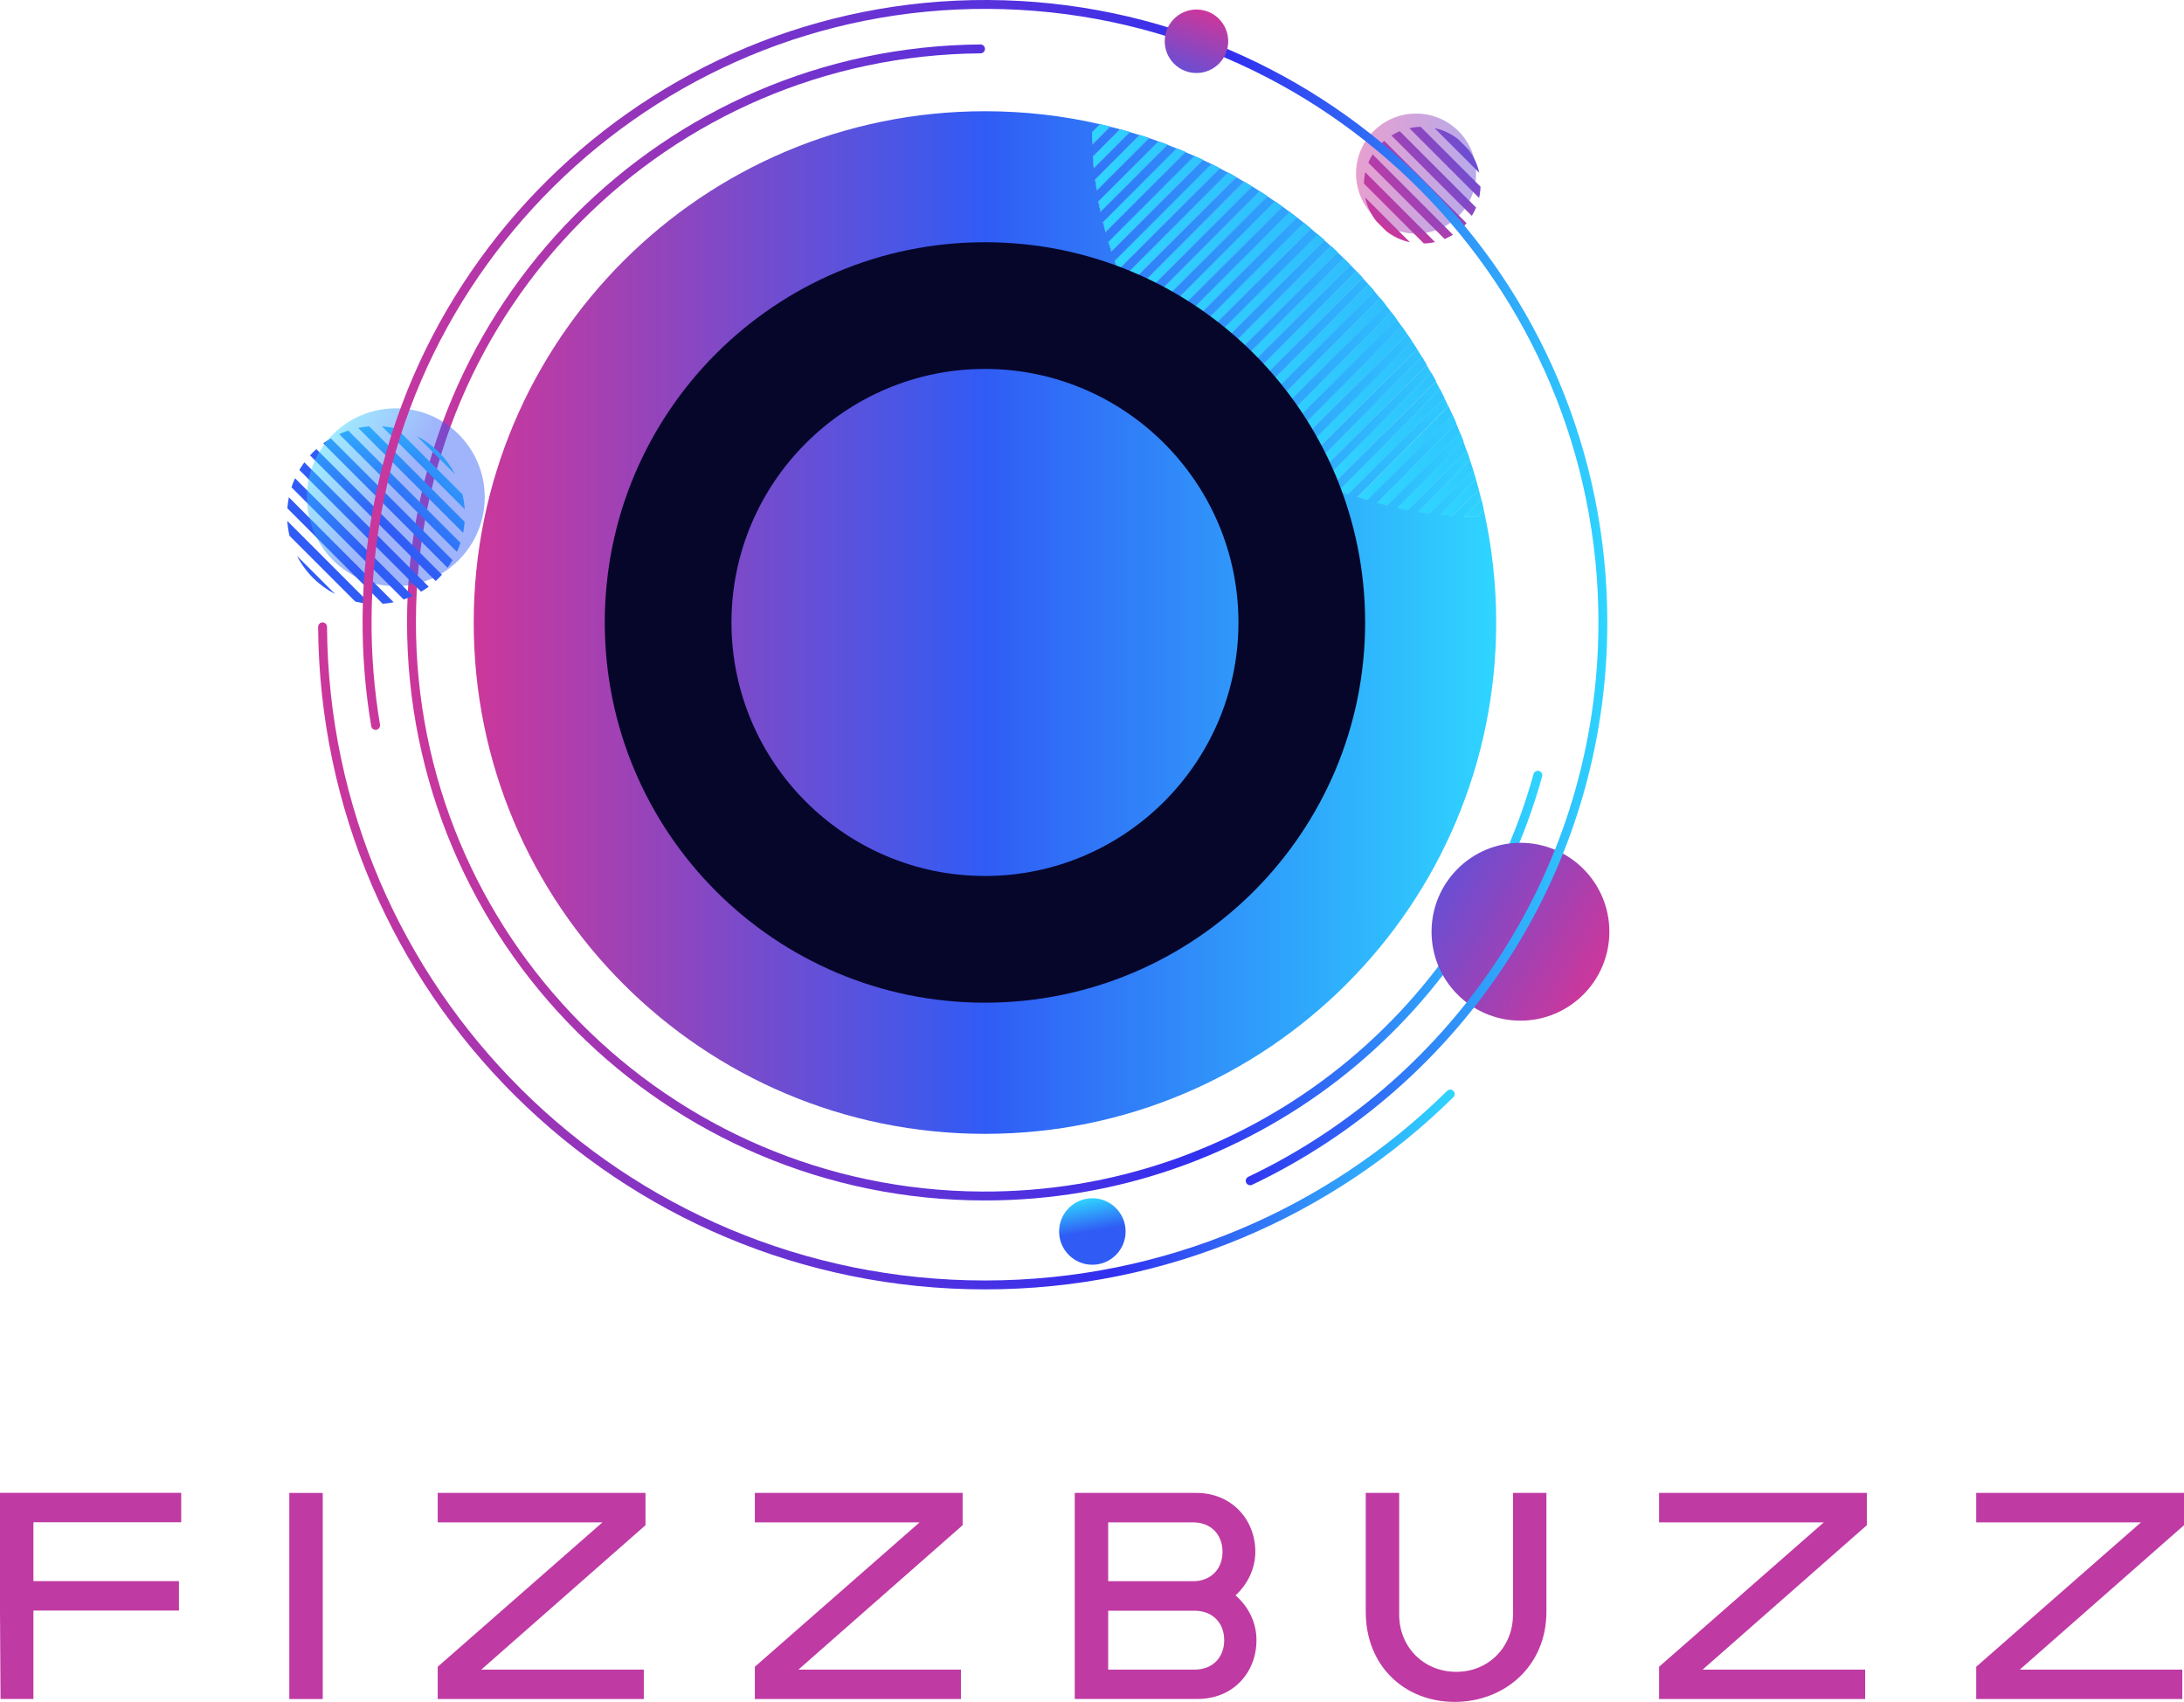 <?xml version="1.0" encoding="utf-8"?>
<!-- Generator: Adobe Illustrator 25.4.1, SVG Export Plug-In . SVG Version: 6.00 Build 0)  -->
<svg version="1.1" xmlns="http://www.w3.org/2000/svg" xmlns:xlink="http://www.w3.org/1999/xlink" x="0px" y="0px"
	 viewBox="0 0 2456.4 1913.9" style="enable-background:new 0 0 2456.4 1913.9;" xml:space="preserve">
<style type="text/css">
	.st0{display:none;}
	.st1{display:inline;fill:#06062B;}
	.st2{fill:url(#SVGID_1_);}
	.st3{fill:url(#SVGID_00000057143172324997367120000015832587353287086010_);}
	.st4{fill:#BF3AA3;}
	.st5{fill:url(#SVGID_00000119091882243432935390000014598100684414233999_);}
	.st6{fill:url(#SVGID_00000012456200397306021250000002481286698480618126_);}
	.st7{fill:url(#SVGID_00000159439880460200485440000016453580181536347324_);}
	.st8{fill:url(#SVGID_00000149361846428434457550000000083786527673535619_);}
	.st9{fill:url(#SVGID_00000181054946628450432380000005694820406367257526_);}
	.st10{fill:url(#SVGID_00000170252178464059577960000007695501115046214842_);}
	.st11{fill:url(#SVGID_00000132794391773026853870000005118432509086056382_);}
	.st12{fill:url(#SVGID_00000159431671871701218720000003609208608305734335_);}
	.st13{fill:url(#SVGID_00000101797915890306079530000008908140820645251735_);}
	.st14{fill:url(#SVGID_00000075122187130656559450000008394522523958014387_);}
	.st15{fill:url(#SVGID_00000000926163979457228830000003227590912006410430_);}
	.st16{fill:url(#SVGID_00000147935555174336612020000008980475479830922161_);}
	.st17{fill:url(#SVGID_00000086693013783985508570000017239020246644028300_);}
	.st18{fill:url(#SVGID_00000125564151975328861860000014333620945553986985_);}
	.st19{fill:url(#SVGID_00000141421354754962799970000009308874482804085676_);}
	.st20{fill:url(#SVGID_00000003806659635796760470000016207783115911743670_);}
	.st21{fill:url(#SVGID_00000016047324381433034060000001312595120138695339_);}
	.st22{fill:url(#SVGID_00000168074391190296685810000015100521375986583688_);}
	.st23{fill:url(#SVGID_00000091732020959942166890000006170321176139968675_);}
	.st24{fill:url(#SVGID_00000103223790390328153290000005581381295336301973_);}
	.st25{fill:url(#SVGID_00000008144086077146534030000018326792316107422636_);}
	.st26{fill:url(#SVGID_00000149364250243750182990000007498812211504651406_);}
	.st27{fill:url(#SVGID_00000129897226522642179310000010814752271996058557_);}
	.st28{fill:url(#SVGID_00000021093954822516330610000010371552559347888540_);}
	.st29{fill:url(#SVGID_00000056401460629420202170000018384217889836006553_);}
	.st30{fill:url(#SVGID_00000165919747714359928260000002117378337544214691_);}
	.st31{fill:url(#SVGID_00000067201755240760491500000012730155532157095568_);}
	.st32{fill:url(#SVGID_00000178193652587546500810000009178036351063660461_);}
	.st33{fill:url(#SVGID_00000140700792005806907640000004955127249039089792_);}
	.st34{fill:url(#SVGID_00000018219196461797304980000010075552470004782252_);}
	.st35{fill:url(#SVGID_00000088820097843202772700000012947567856396119225_);}
	.st36{fill:url(#SVGID_00000092433737411145972430000003669944247960097212_);}
	.st37{fill:url(#SVGID_00000105395094530021303630000008623841150476135097_);}
	.st38{fill:url(#SVGID_00000170252972250641088530000001237548424363686553_);}
	.st39{fill:url(#SVGID_00000027576251633949328830000007890556967363303566_);}
	.st40{fill:url(#SVGID_00000060745155919521041710000017559993153696878217_);}
	.st41{fill:url(#SVGID_00000098197754568143409370000000073503893602859966_);}
	.st42{fill:url(#SVGID_00000046322192083141321360000004725146231031913644_);}
	.st43{fill:url(#SVGID_00000086692152169899237240000004718926358638661031_);}
	.st44{fill:url(#SVGID_00000024700152533794189460000014118135346773390005_);}
	.st45{fill:url(#SVGID_00000156549756673923352930000016962787728990136496_);}
	.st46{fill:url(#SVGID_00000088811115062012353520000018353700715298046872_);}
	.st47{fill:url(#SVGID_00000143578928642302493970000006170120123185078703_);}
	.st48{fill:url(#SVGID_00000028288582331677155060000011824071775593581706_);}
	.st49{fill:url(#SVGID_00000098212664741526676780000017456691769053202623_);}
	.st50{fill:url(#SVGID_00000087372083524699278480000001884928877211303342_);}
	.st51{fill:url(#SVGID_00000036234918838387034880000013356539573128061871_);}
	.st52{fill:url(#SVGID_00000089575363424408718660000012765867373372844192_);}
	.st53{fill:url(#SVGID_00000153681328640465442580000000212480525311625399_);}
	.st54{fill:url(#SVGID_00000048491167369655547720000015695955813879886527_);}
	.st55{fill:url(#SVGID_00000149372599454268235860000000019642605284988846_);}
	.st56{fill:url(#SVGID_00000039122521432375804310000014249753019984722618_);}
	.st57{fill:url(#SVGID_00000052076058483396267670000012790000016262844330_);}
	.st58{fill:url(#SVGID_00000097493041006368764480000005914433629586707386_);}
	.st59{fill:url(#SVGID_00000122722015624779579410000005981017740603571856_);}
	.st60{fill:url(#SVGID_00000031912518748245434710000007431361639450173631_);}
	.st61{fill:url(#SVGID_00000040567921974718104740000006209015729266924425_);}
	.st62{fill:url(#SVGID_00000056386332547912673950000014789861794457068186_);}
	.st63{fill:url(#SVGID_00000094601751512701726760000007664217274180653186_);}
	.st64{fill:url(#SVGID_00000137814264322595745560000007504717685476667815_);}
	.st65{fill:url(#SVGID_00000093881375840040800210000010970703290176689284_);}
	.st66{fill:url(#SVGID_00000029766169061094931410000012545072254159496105_);}
	.st67{fill:url(#SVGID_00000018930333827476345610000008577132093652027281_);}
	.st68{fill:url(#SVGID_00000156578697029435561460000001985785846247204535_);}
	.st69{fill:url(#SVGID_00000176009491105586750290000013150284633930074528_);}
	.st70{fill:url(#SVGID_00000170999379733449921560000008565347364592648594_);}
	.st71{fill:url(#SVGID_00000145028471809288632300000001138824980905746866_);}
	.st72{fill:url(#SVGID_00000049920516241868652770000007864687049996911259_);}
	.st73{fill:url(#SVGID_00000183960864254648395720000007604656263859452033_);}
	.st74{fill:url(#SVGID_00000183223846525095714890000015870961722082453688_);}
	.st75{fill:url(#SVGID_00000085969005578410338430000017135999476183735190_);}
	.st76{fill:url(#SVGID_00000091698996288022308300000006705393622574901912_);}
	.st77{fill:url(#SVGID_00000119102987730545321510000010542839755786649009_);}
	.st78{fill:url(#SVGID_00000103259746089539183180000005098649004394725311_);}
	.st79{opacity:0.46;fill:url(#SVGID_00000052078509712212842650000005644792376279713189_);}
	.st80{fill:url(#SVGID_00000075140380459068922780000000958673835211519147_);}
	.st81{fill:url(#SVGID_00000139987445135858980540000017851755042255509170_);}
	.st82{fill:url(#SVGID_00000042000614755469417200000005871665140053431439_);}
	.st83{fill:url(#SVGID_00000151510985995823902450000015874227857264268187_);}
	.st84{fill:url(#SVGID_00000140010507037878980980000005896519140674279595_);}
	.st85{fill:url(#SVGID_00000062902018416636784980000017685662283331385745_);}
	.st86{fill:url(#SVGID_00000128470788189342299180000000301082367615981495_);}
	.st87{fill:url(#SVGID_00000044163113940359430700000014165228165729415084_);}
	.st88{fill:url(#SVGID_00000158027268939370922220000001526978126030432438_);}
	.st89{opacity:0.48;fill:url(#SVGID_00000125604091668040041130000017030183099834303422_);}
	.st90{fill:#06062B;}
	.st91{fill:url(#SVGID_00000061443287688440892210000003597592876042138541_);}
	.st92{fill:url(#SVGID_00000132086912067724904530000005371578962311502978_);}
</style>
<g id="back" class="st0">
	<rect x="-1417.2" y="-529.1" class="st1" width="5000" height="3000"/>
</g>
<g id="_x31_2">
	<linearGradient id="SVGID_1_" gradientUnits="userSpaceOnUse" x1="457.8" y1="700.009" x2="1734.662" y2="700.009">
		<stop  offset="0" style="stop-color:#CC379B"/>
		<stop  offset="0.35" style="stop-color:#7433CD"/>
		<stop  offset="0.7" style="stop-color:#3130F0"/>
		<stop  offset="1" style="stop-color:#2FD5FF"/>
	</linearGradient>
	<path class="st2" d="M1724.8,870.5c-74.9,271.7-324.4,471-620.3,469.5c-353.2-1.8-637.9-288.9-636.7-642.1
		C468.9,347,752.4,62.7,1102.8,60c2.8,0,5-2.2,5-5l0,0c0-2.8-2.3-5-5-5c-356.7,2.7-645,292.7-645,650c0,359,291,650,650,650
		c299,0,550.9-201.9,626.7-476.9c0.7-2.7-0.9-5.4-3.5-6.1l0,0C1728.3,866.3,1725.6,867.8,1724.8,870.5z"/>
</g>
<g id="_x31_1">
	
		<linearGradient id="SVGID_00000089542535115066407030000017203745406492422574_" gradientUnits="userSpaceOnUse" x1="617.502" y1="988.358" x2="692.405" y2="988.358" gradientTransform="matrix(-0.174 -0.985 0.985 -0.174 368.937 2201.511)">
		<stop  offset="0.5" style="stop-color:#305CF5"/>
		<stop  offset="1" style="stop-color:#2FD5FF"/>
	</linearGradient>
	<circle style="fill:url(#SVGID_00000089542535115066407030000017203745406492422574_);" cx="1228.6" cy="1384.9" r="37.4"/>
</g>
<g id="_x31_0">
	<g>
		<path class="st4" d="M0,1811.3v-132.5h203.8v33.1H37.6v66.2h163.7v33.1H37.6v99.4H0.6L0,1811.3z"/>
		<path class="st4" d="M325.4,1678.9H363v231.8h-37.6V1678.9z"/>
		<path class="st4" d="M492.3,1874.4L677.6,1712H492.3v-33.1H726v36.3l-184.7,162.4h182.8v33.1H492.3V1874.4z"/>
		<path class="st4" d="M849,1874.4l185.3-162.4H849v-33.1h233.7v36.3L898,1877.6h182.8v33.1H849V1874.4z"/>
		<path class="st4" d="M1208.8,1678.9h136.9c39.5,0,66.2,29.9,66.2,66.2c0,19.1-8.9,36.9-22.3,49c14,12.1,23.6,29.9,23.6,50.3
			c0,36.3-26.1,66.2-66.2,66.2h-138.2V1678.9z M1341.9,1778.2c19.7,0,33.1-13.4,33.1-33.1c0-19.7-13.4-33.1-33.1-33.1h-95.5v66.2
			H1341.9z M1343.8,1877.6c19.7,0,33.1-13.4,33.1-33.1s-13.4-33.1-33.1-33.1h-97.4v66.2H1343.8z"/>
		<path class="st4" d="M1536.1,1812.6v-133.7h37.6v136.9c0,36.3,27.4,64.3,64.3,64.3c36.3,0,63.7-28,63.7-64.3v-136.9h37.6v133.7
			c0,61.1-47.1,101.3-103.2,101.3S1536.1,1873.8,1536.1,1812.6z"/>
		<path class="st4" d="M1866,1874.4l185.3-162.4H1866v-33.1h233.7v36.3l-184.7,162.4h182.8v33.1H1866V1874.4z"/>
		<path class="st4" d="M2222.7,1874.4L2408,1712h-185.3v-33.1h233.7v36.3l-184.7,162.4h182.8v33.1h-231.8V1874.4z"/>
	</g>
</g>
<g id="_x39_">
	
		<linearGradient id="SVGID_00000158004590546669585420000008675899658918561205_" gradientUnits="userSpaceOnUse" x1="532.8" y1="559.789" x2="1682.803" y2="559.789">
		<stop  offset="0" style="stop-color:#CC379B"/>
		<stop  offset="0.5" style="stop-color:#305CF5"/>
		<stop  offset="1" style="stop-color:#2FD5FF"/>
	</linearGradient>
	<path style="fill:url(#SVGID_00000158004590546669585420000008675899658918561205_);" d="M1633.4,580.2l29.7-29.7
		c-1-3.7-2-7.4-3.1-11.1l-39.8,39.8C1624.7,579.6,1629,579.9,1633.4,580.2z"/>
	
		<linearGradient id="SVGID_00000181058307427027600480000013214719802786447274_" gradientUnits="userSpaceOnUse" x1="1620.302" y1="559.789" x2="2096.453" y2="559.789">
		<stop  offset="0" style="stop-color:#2FD5FF"/>
		<stop  offset="1" style="stop-color:#307EF8"/>
	</linearGradient>
	<path style="fill:url(#SVGID_00000181058307427027600480000013214719802786447274_);" d="M1633.4,580.2l29.7-29.7
		c-1-3.7-2-7.4-3.1-11.1l-39.8,39.8C1624.7,579.6,1629,579.9,1633.4,580.2z"/>
	
		<linearGradient id="SVGID_00000003103130516070075770000006850161511285324200_" gradientUnits="userSpaceOnUse" x1="532.798" y1="535.338" x2="1682.798" y2="535.338">
		<stop  offset="0" style="stop-color:#CC379B"/>
		<stop  offset="0.5" style="stop-color:#305CF5"/>
		<stop  offset="1" style="stop-color:#2FD5FF"/>
	</linearGradient>
	<path style="fill:url(#SVGID_00000003103130516070075770000006850161511285324200_);" d="M1583,573.8l66.6-66.6
		c-1.2-3.5-2.5-6.9-3.8-10.4l-74.7,74.7C1575.1,572.3,1579.1,573.1,1583,573.8z"/>
	
		<linearGradient id="SVGID_00000118396450767814998940000017144107168165159815_" gradientUnits="userSpaceOnUse" x1="1571.213" y1="535.338" x2="2090.095" y2="535.338">
		<stop  offset="0" style="stop-color:#2FD5FF"/>
		<stop  offset="1" style="stop-color:#307EF8"/>
	</linearGradient>
	<path style="fill:url(#SVGID_00000118396450767814998940000017144107168165159815_);" d="M1583,573.8l66.6-66.6
		c-1.2-3.5-2.5-6.9-3.8-10.4l-74.7,74.7C1575.1,572.3,1579.1,573.1,1583,573.8z"/>
	
		<linearGradient id="SVGID_00000028293709610647723600000016661527763572452008_" gradientUnits="userSpaceOnUse" x1="532.797" y1="547.72" x2="1682.795" y2="547.72">
		<stop  offset="0" style="stop-color:#CC379B"/>
		<stop  offset="0.5" style="stop-color:#305CF5"/>
		<stop  offset="1" style="stop-color:#2FD5FF"/>
	</linearGradient>
	<path style="fill:url(#SVGID_00000028293709610647723600000016661527763572452008_);" d="M1607.6,577.7l49.2-49.2
		c-1.1-3.6-2.3-7.2-3.5-10.7l-58.2,58.2C1599.3,576.6,1603.4,577.2,1607.6,577.7z"/>
	
		<linearGradient id="SVGID_00000007417296210828535100000015948074855993045124_" gradientUnits="userSpaceOnUse" x1="1595.133" y1="547.72" x2="2093.935" y2="547.72">
		<stop  offset="0" style="stop-color:#2FD5FF"/>
		<stop  offset="1" style="stop-color:#307EF8"/>
	</linearGradient>
	<path style="fill:url(#SVGID_00000007417296210828535100000015948074855993045124_);" d="M1607.6,577.7l49.2-49.2
		c-1.1-3.6-2.3-7.2-3.5-10.7l-58.2,58.2C1599.3,576.6,1603.4,577.2,1607.6,577.7z"/>
	
		<linearGradient id="SVGID_00000011732439283340309400000005749031990953964726_" gradientUnits="userSpaceOnUse" x1="532.803" y1="522.703" x2="1682.802" y2="522.703">
		<stop  offset="0" style="stop-color:#CC379B"/>
		<stop  offset="0.5" style="stop-color:#305CF5"/>
		<stop  offset="1" style="stop-color:#2FD5FF"/>
	</linearGradient>
	<path style="fill:url(#SVGID_00000011732439283340309400000005749031990953964726_);" d="M1559.7,568.8l82.2-82.2
		c-1.3-3.4-2.7-6.7-4.1-10.1l-89.4,89.4C1552.1,567,1555.9,567.9,1559.7,568.8z"/>
	
		<linearGradient id="SVGID_00000055669480508144162090000009953994278820873400_" gradientUnits="userSpaceOnUse" x1="1548.392" y1="522.703" x2="2085.093" y2="522.703">
		<stop  offset="0" style="stop-color:#2FD5FF"/>
		<stop  offset="1" style="stop-color:#307EF8"/>
	</linearGradient>
	<path style="fill:url(#SVGID_00000055669480508144162090000009953994278820873400_);" d="M1559.7,568.8l82.2-82.2
		c-1.3-3.4-2.7-6.7-4.1-10.1l-89.4,89.4C1552.1,567,1555.9,567.9,1559.7,568.8z"/>
	
		<linearGradient id="SVGID_00000147177887849022749540000010849600050898399367_" gradientUnits="userSpaceOnUse" x1="532.799" y1="429.624" x2="1682.8" y2="429.624">
		<stop  offset="0" style="stop-color:#CC379B"/>
		<stop  offset="0.5" style="stop-color:#305CF5"/>
		<stop  offset="1" style="stop-color:#2FD5FF"/>
	</linearGradient>
	<path style="fill:url(#SVGID_00000147177887849022749540000010849600050898399367_);" d="M1421.7,508.3l149.2-149.2
		c-2-2.7-4-5.4-6.1-8.1l-151.5,151.5C1416.1,504.5,1418.9,506.4,1421.7,508.3z"/>
	
		<linearGradient id="SVGID_00000054238689364541971520000004459845306648401280_" gradientUnits="userSpaceOnUse" x1="1413.277" y1="429.624" x2="2024.513" y2="429.624">
		<stop  offset="0" style="stop-color:#2FD5FF"/>
		<stop  offset="1" style="stop-color:#307EF8"/>
	</linearGradient>
	<path style="fill:url(#SVGID_00000054238689364541971520000004459845306648401280_);" d="M1421.7,508.3l149.2-149.2
		c-2-2.7-4-5.4-6.1-8.1l-151.5,151.5C1416.1,504.5,1418.9,506.4,1421.7,508.3z"/>
	
		<linearGradient id="SVGID_00000000945266255935068430000005519466399476668336_" gradientUnits="userSpaceOnUse" x1="532.8" y1="415.862" x2="1682.799" y2="415.862">
		<stop  offset="0" style="stop-color:#CC379B"/>
		<stop  offset="0.5" style="stop-color:#305CF5"/>
		<stop  offset="1" style="stop-color:#2FD5FF"/>
	</linearGradient>
	<path style="fill:url(#SVGID_00000000945266255935068430000005519466399476668336_);" d="M1405,496.6L1558.6,343
		c-2.1-2.6-4.2-5.3-6.3-7.9L1397,490.5C1399.6,492.5,1402.3,494.6,1405,496.6z"/>
	
		<linearGradient id="SVGID_00000098196521596274203370000000389353689228131234_" gradientUnits="userSpaceOnUse" x1="1396.956" y1="415.862" x2="2012.807" y2="415.862">
		<stop  offset="0" style="stop-color:#2FD5FF"/>
		<stop  offset="1" style="stop-color:#307EF8"/>
	</linearGradient>
	<path style="fill:url(#SVGID_00000098196521596274203370000000389353689228131234_);" d="M1405,496.6L1558.6,343
		c-2.1-2.6-4.2-5.3-6.3-7.9L1397,490.5C1399.6,492.5,1402.3,494.6,1405,496.6z"/>
	
		<linearGradient id="SVGID_00000021112463917890333780000016991657755458135710_" gradientUnits="userSpaceOnUse" x1="532.799" y1="443.291" x2="1682.799" y2="443.291">
		<stop  offset="0" style="stop-color:#CC379B"/>
		<stop  offset="0.5" style="stop-color:#305CF5"/>
		<stop  offset="1" style="stop-color:#2FD5FF"/>
	</linearGradient>
	<path style="fill:url(#SVGID_00000021112463917890333780000016991657755458135710_);" d="M1439,519.3l143.6-143.6
		c-1.9-2.8-3.9-5.6-5.8-8.4l-146.6,146.6C1433.2,515.7,1436.1,517.5,1439,519.3z"/>
	
		<linearGradient id="SVGID_00000134249870099838531970000009790099466211327637_" gradientUnits="userSpaceOnUse" x1="1430.282" y1="443.291" x2="2035.523" y2="443.291">
		<stop  offset="0" style="stop-color:#2FD5FF"/>
		<stop  offset="1" style="stop-color:#307EF8"/>
	</linearGradient>
	<path style="fill:url(#SVGID_00000134249870099838531970000009790099466211327637_);" d="M1439,519.3l143.6-143.6
		c-1.9-2.8-3.9-5.6-5.8-8.4l-146.6,146.6C1433.2,515.7,1436.1,517.5,1439,519.3z"/>
	
		<linearGradient id="SVGID_00000028327133369266251510000017345685353339375263_" gradientUnits="userSpaceOnUse" x1="532.8" y1="402.01" x2="1682.8" y2="402.01">
		<stop  offset="0" style="stop-color:#CC379B"/>
		<stop  offset="0.5" style="stop-color:#305CF5"/>
		<stop  offset="1" style="stop-color:#2FD5FF"/>
	</linearGradient>
	<path style="fill:url(#SVGID_00000028327133369266251510000017345685353339375263_);" d="M1389.1,484.2l156.7-156.7
		c-2.2-2.6-4.4-5.1-6.6-7.6l-157.9,157.9C1383.9,479.9,1386.5,482.1,1389.1,484.2z"/>
	
		<linearGradient id="SVGID_00000088112500911354360530000010487230509983413166_" gradientUnits="userSpaceOnUse" x1="1381.314" y1="402.01" x2="2000.424" y2="402.01">
		<stop  offset="0" style="stop-color:#2FD5FF"/>
		<stop  offset="1" style="stop-color:#307EF8"/>
	</linearGradient>
	<path style="fill:url(#SVGID_00000088112500911354360530000010487230509983413166_);" d="M1389.1,484.2l156.7-156.7
		c-2.2-2.6-4.4-5.1-6.6-7.6l-157.9,157.9C1383.9,479.9,1386.5,482.1,1389.1,484.2z"/>
	
		<linearGradient id="SVGID_00000080905240823943716660000018204235431222936472_" gradientUnits="userSpaceOnUse" x1="532.799" y1="388.071" x2="1682.8" y2="388.071">
		<stop  offset="0" style="stop-color:#CC379B"/>
		<stop  offset="0.5" style="stop-color:#305CF5"/>
		<stop  offset="1" style="stop-color:#2FD5FF"/>
	</linearGradient>
	<path style="fill:url(#SVGID_00000080905240823943716660000018204235431222936472_);" d="M1373.7,471.1l158.8-158.8
		c-2.3-2.5-4.5-4.9-6.8-7.3l-159.3,159.3C1368.8,466.6,1371.2,468.9,1373.7,471.1z"/>
	
		<linearGradient id="SVGID_00000012441584649882665420000007722443620678315933_" gradientUnits="userSpaceOnUse" x1="1366.325" y1="388.071" x2="1987.371" y2="388.071">
		<stop  offset="0" style="stop-color:#2FD5FF"/>
		<stop  offset="1" style="stop-color:#307EF8"/>
	</linearGradient>
	<path style="fill:url(#SVGID_00000012441584649882665420000007722443620678315933_);" d="M1373.7,471.1l158.8-158.8
		c-2.3-2.5-4.5-4.9-6.8-7.3l-159.3,159.3C1368.8,466.6,1371.2,468.9,1373.7,471.1z"/>
	
		<linearGradient id="SVGID_00000133512477541782731000000000066957274875497393_" gradientUnits="userSpaceOnUse" x1="532.799" y1="483.635" x2="1682.8" y2="483.635">
		<stop  offset="0" style="stop-color:#CC379B"/>
		<stop  offset="0.5" style="stop-color:#305CF5"/>
		<stop  offset="1" style="stop-color:#2FD5FF"/>
	</linearGradient>
	<path style="fill:url(#SVGID_00000133512477541782731000000000066957274875497393_);" d="M1495.6,547.8l119.3-119.3
		c-1.6-3.1-3.3-6.1-5-9.2l-124.2,124.2C1488.9,545,1492.3,546.5,1495.6,547.8z"/>
	
		<linearGradient id="SVGID_00000053539921145113682440000015185833610546017968_" gradientUnits="userSpaceOnUse" x1="1485.66" y1="483.635" x2="2064.095" y2="483.635">
		<stop  offset="0" style="stop-color:#2FD5FF"/>
		<stop  offset="1" style="stop-color:#307EF8"/>
	</linearGradient>
	<path style="fill:url(#SVGID_00000053539921145113682440000015185833610546017968_);" d="M1495.6,547.8l119.3-119.3
		c-1.6-3.1-3.3-6.1-5-9.2l-124.2,124.2C1488.9,545,1492.3,546.5,1495.6,547.8z"/>
	
		<linearGradient id="SVGID_00000163049329333174511960000001189650740783918753_" gradientUnits="userSpaceOnUse" x1="532.8" y1="509.851" x2="1682.795" y2="509.851">
		<stop  offset="0" style="stop-color:#CC379B"/>
		<stop  offset="0.5" style="stop-color:#305CF5"/>
		<stop  offset="1" style="stop-color:#2FD5FF"/>
	</linearGradient>
	<path style="fill:url(#SVGID_00000163049329333174511960000001189650740783918753_);" d="M1537.4,562.8l96.1-96.1
		c-1.5-3.3-2.9-6.5-4.4-9.7l-102.5,102.5C1530.2,560.6,1533.8,561.7,1537.4,562.8z"/>
	
		<linearGradient id="SVGID_00000010312820233982441760000009896404511912988858_" gradientUnits="userSpaceOnUse" x1="1526.581" y1="509.851" x2="2079.028" y2="509.851">
		<stop  offset="0" style="stop-color:#2FD5FF"/>
		<stop  offset="1" style="stop-color:#307EF8"/>
	</linearGradient>
	<path style="fill:url(#SVGID_00000010312820233982441760000009896404511912988858_);" d="M1537.4,562.8l96.1-96.1
		c-1.5-3.3-2.9-6.5-4.4-9.7l-102.5,102.5C1530.2,560.6,1533.8,561.7,1537.4,562.8z"/>
	
		<linearGradient id="SVGID_00000090261829197900626580000001159278529266402438_" gradientUnits="userSpaceOnUse" x1="532.799" y1="456.856" x2="1682.799" y2="456.856">
		<stop  offset="0" style="stop-color:#CC379B"/>
		<stop  offset="0.5" style="stop-color:#305CF5"/>
		<stop  offset="1" style="stop-color:#2FD5FF"/>
	</linearGradient>
	<path style="fill:url(#SVGID_00000090261829197900626580000001159278529266402438_);" d="M1457.1,529.6l136.8-136.8
		c-1.8-2.9-3.7-5.8-5.6-8.6L1448,524.5C1451,526.2,1454.1,527.9,1457.1,529.6z"/>
	
		<linearGradient id="SVGID_00000095310930101690960970000009862256330930787515_" gradientUnits="userSpaceOnUse" x1="1447.994" y1="456.856" x2="2045.811" y2="456.856">
		<stop  offset="0" style="stop-color:#2FD5FF"/>
		<stop  offset="1" style="stop-color:#307EF8"/>
	</linearGradient>
	<path style="fill:url(#SVGID_00000095310930101690960970000009862256330930787515_);" d="M1457.1,529.6l136.8-136.8
		c-1.8-2.9-3.7-5.8-5.6-8.6L1448,524.5C1451,526.2,1454.1,527.9,1457.1,529.6z"/>
	
		<linearGradient id="SVGID_00000177465872260944112060000008917401856202388136_" gradientUnits="userSpaceOnUse" x1="532.8" y1="496.822" x2="1682.799" y2="496.822">
		<stop  offset="0" style="stop-color:#CC379B"/>
		<stop  offset="0.5" style="stop-color:#305CF5"/>
		<stop  offset="1" style="stop-color:#2FD5FF"/>
	</linearGradient>
	<path style="fill:url(#SVGID_00000177465872260944112060000008917401856202388136_);" d="M1516,555.8l108.4-108.4
		c-1.6-3.2-3.1-6.3-4.7-9.5l-114,114C1509.1,553.2,1512.6,554.5,1516,555.8z"/>
	
		<linearGradient id="SVGID_00000047770122649659617600000006409376178759536523_" gradientUnits="userSpaceOnUse" x1="1505.69" y1="496.822" x2="2072.006" y2="496.822">
		<stop  offset="0" style="stop-color:#2FD5FF"/>
		<stop  offset="1" style="stop-color:#307EF8"/>
	</linearGradient>
	<path style="fill:url(#SVGID_00000047770122649659617600000006409376178759536523_);" d="M1516,555.8l108.4-108.4
		c-1.6-3.2-3.1-6.3-4.7-9.5l-114,114C1509.1,553.2,1512.6,554.5,1516,555.8z"/>
	
		<linearGradient id="SVGID_00000046337262339121219290000013091331431254294403_" gradientUnits="userSpaceOnUse" x1="532.799" y1="470.308" x2="1682.799" y2="470.308">
		<stop  offset="0" style="stop-color:#CC379B"/>
		<stop  offset="0.5" style="stop-color:#305CF5"/>
		<stop  offset="1" style="stop-color:#2FD5FF"/>
	</linearGradient>
	<path style="fill:url(#SVGID_00000046337262339121219290000013091331431254294403_);" d="M1476,539.1l128.7-128.7
		c-1.7-3-3.5-5.9-5.3-8.9l-132.9,132.9C1469.6,536,1472.8,537.6,1476,539.1z"/>
	
		<linearGradient id="SVGID_00000157299979555671685030000014459011607662903992_" gradientUnits="userSpaceOnUse" x1="1466.441" y1="470.308" x2="2055.348" y2="470.308">
		<stop  offset="0" style="stop-color:#2FD5FF"/>
		<stop  offset="1" style="stop-color:#307EF8"/>
	</linearGradient>
	<path style="fill:url(#SVGID_00000157299979555671685030000014459011607662903992_);" d="M1476,539.1l128.7-128.7
		c-1.7-3-3.5-5.9-5.3-8.9l-132.9,132.9C1469.6,536,1472.8,537.6,1476,539.1z"/>
	
		<linearGradient id="SVGID_00000123403329452248711210000004613180078808351363_" gradientUnits="userSpaceOnUse" x1="532.8" y1="571.461" x2="1682.801" y2="571.461">
		<stop  offset="0" style="stop-color:#CC379B"/>
		<stop  offset="0.5" style="stop-color:#305CF5"/>
		<stop  offset="1" style="stop-color:#2FD5FF"/>
	</linearGradient>
	<path style="fill:url(#SVGID_00000123403329452248711210000004613180078808351363_);" d="M1660.8,581.2l8-8
		c-0.9-3.8-1.8-7.7-2.7-11.5l-19.2,19.2C1651.5,581.1,1656.1,581.2,1660.8,581.2z"/>
	
		<linearGradient id="SVGID_00000078765969782977422570000002446768301493411258_" gradientUnits="userSpaceOnUse" x1="1646.882" y1="571.461" x2="2097.437" y2="571.461">
		<stop  offset="0" style="stop-color:#2FD5FF"/>
		<stop  offset="1" style="stop-color:#307EF8"/>
	</linearGradient>
	<path style="fill:url(#SVGID_00000078765969782977422570000002446768301493411258_);" d="M1660.8,581.2l8-8
		c-0.9-3.8-1.8-7.7-2.7-11.5l-19.2,19.2C1651.5,581.1,1656.1,581.2,1660.8,581.2z"/>
	
		<linearGradient id="SVGID_00000108269874107721564790000004489198053300290210_" gradientUnits="userSpaceOnUse" x1="532.8" y1="302.788" x2="1682.799" y2="302.788">
		<stop  offset="0" style="stop-color:#CC379B"/>
		<stop  offset="0.5" style="stop-color:#305CF5"/>
		<stop  offset="1" style="stop-color:#2FD5FF"/>
	</linearGradient>
	<path style="fill:url(#SVGID_00000108269874107721564790000004489198053300290210_);" d="M1295.5,379.1l146.8-146.8
		c-2.8-2-5.5-3.9-8.3-5.9l-143.9,143.9C1291.9,373.3,1293.7,376.2,1295.5,379.1z"/>
	
		<linearGradient id="SVGID_00000157996661202726381270000005649120860426152084_" gradientUnits="userSpaceOnUse" x1="1290.131" y1="302.788" x2="1895.371" y2="302.788">
		<stop  offset="0" style="stop-color:#2FD5FF"/>
		<stop  offset="1" style="stop-color:#307EF8"/>
	</linearGradient>
	<path style="fill:url(#SVGID_00000157996661202726381270000005649120860426152084_);" d="M1295.5,379.1l146.8-146.8
		c-2.8-2-5.5-3.9-8.3-5.9l-143.9,143.9C1291.9,373.3,1293.7,376.2,1295.5,379.1z"/>
	
		<linearGradient id="SVGID_00000000917902613601248800000012631660773077275046_" gradientUnits="userSpaceOnUse" x1="532.799" y1="317.211" x2="1682.799" y2="317.211">
		<stop  offset="0" style="stop-color:#CC379B"/>
		<stop  offset="0.5" style="stop-color:#305CF5"/>
		<stop  offset="1" style="stop-color:#2FD5FF"/>
	</linearGradient>
	<path style="fill:url(#SVGID_00000000917902613601248800000012631660773077275046_);" d="M1306.9,396.1l151.7-151.7
		c-2.7-2.1-5.4-4.1-8.1-6.1l-149.4,149.4C1303,390.5,1304.9,393.3,1306.9,396.1z"/>
	
		<linearGradient id="SVGID_00000008861785203119696270000012349648613513833147_" gradientUnits="userSpaceOnUse" x1="1301.141" y1="317.211" x2="1912.376" y2="317.211">
		<stop  offset="0" style="stop-color:#2FD5FF"/>
		<stop  offset="1" style="stop-color:#307EF8"/>
	</linearGradient>
	<path style="fill:url(#SVGID_00000008861785203119696270000012349648613513833147_);" d="M1306.9,396.1l151.7-151.7
		c-2.7-2.1-5.4-4.1-8.1-6.1l-149.4,149.4C1303,390.5,1304.9,393.3,1306.9,396.1z"/>
	
		<linearGradient id="SVGID_00000035510570537183135850000012042554636643305896_" gradientUnits="userSpaceOnUse" x1="532.8" y1="288.27" x2="1682.801" y2="288.27">
		<stop  offset="0" style="stop-color:#CC379B"/>
		<stop  offset="0.5" style="stop-color:#305CF5"/>
		<stop  offset="1" style="stop-color:#2FD5FF"/>
	</linearGradient>
	<path style="fill:url(#SVGID_00000035510570537183135850000012042554636643305896_);" d="M1284.9,361.4l140.7-140.7
		c-2.8-1.9-5.7-3.8-8.6-5.6l-137.2,137.2C1281.5,355.3,1283.2,358.4,1284.9,361.4z"/>
	
		<linearGradient id="SVGID_00000181070855629736262230000000083689716443528598_" gradientUnits="userSpaceOnUse" x1="1279.841" y1="288.27" x2="1877.66" y2="288.27">
		<stop  offset="0" style="stop-color:#2FD5FF"/>
		<stop  offset="1" style="stop-color:#307EF8"/>
	</linearGradient>
	<path style="fill:url(#SVGID_00000181070855629736262230000000083689716443528598_);" d="M1284.9,361.4l140.7-140.7
		c-2.8-1.9-5.7-3.8-8.6-5.6l-137.2,137.2C1281.5,355.3,1283.2,358.4,1284.9,361.4z"/>
	
		<linearGradient id="SVGID_00000039835063248654860480000004921159250176921997_" gradientUnits="userSpaceOnUse" x1="532.8" y1="244.062" x2="1682.8" y2="244.062">
		<stop  offset="0" style="stop-color:#CC379B"/>
		<stop  offset="0.5" style="stop-color:#305CF5"/>
		<stop  offset="1" style="stop-color:#2FD5FF"/>
	</linearGradient>
	<path style="fill:url(#SVGID_00000039835063248654860480000004921159250176921997_);" d="M1257.5,303.7L1372,189.2
		c-3.1-1.6-6.3-3.2-9.4-4.8l-109,109C1254.9,296.8,1256.2,300.3,1257.5,303.7z"/>
	
		<linearGradient id="SVGID_00000049902666297535413580000010477347551940547768_" gradientUnits="userSpaceOnUse" x1="1253.647" y1="244.062" x2="1819.963" y2="244.062">
		<stop  offset="0" style="stop-color:#2FD5FF"/>
		<stop  offset="1" style="stop-color:#307EF8"/>
	</linearGradient>
	<path style="fill:url(#SVGID_00000049902666297535413580000010477347551940547768_);" d="M1257.5,303.7L1372,189.2
		c-3.1-1.6-6.3-3.2-9.4-4.8l-109,109C1254.9,296.8,1256.2,300.3,1257.5,303.7z"/>
	
		<linearGradient id="SVGID_00000161611158582784797200000010472276425665362063_" gradientUnits="userSpaceOnUse" x1="532.8" y1="258.918" x2="1682.799" y2="258.918">
		<stop  offset="0" style="stop-color:#CC379B"/>
		<stop  offset="0.5" style="stop-color:#305CF5"/>
		<stop  offset="1" style="stop-color:#2FD5FF"/>
	</linearGradient>
	<path style="fill:url(#SVGID_00000161611158582784797200000010472276425665362063_);" d="M1265.8,323.7l124.6-124.6
		c-3-1.7-6.1-3.4-9.1-5.1l-119.7,119.7C1262.9,317.2,1264.4,320.5,1265.8,323.7z"/>
	
		<linearGradient id="SVGID_00000055699005600237732710000015148502464280274069_" gradientUnits="userSpaceOnUse" x1="1261.558" y1="258.918" x2="1839.993" y2="258.918">
		<stop  offset="0" style="stop-color:#2FD5FF"/>
		<stop  offset="1" style="stop-color:#307EF8"/>
	</linearGradient>
	<path style="fill:url(#SVGID_00000055699005600237732710000015148502464280274069_);" d="M1265.8,323.7l124.6-124.6
		c-3-1.7-6.1-3.4-9.1-5.1l-119.7,119.7C1262.9,317.2,1264.4,320.5,1265.8,323.7z"/>
	
		<linearGradient id="SVGID_00000056402949845822930660000016562248118375411861_" gradientUnits="userSpaceOnUse" x1="532.801" y1="273.65" x2="1682.8" y2="273.65">
		<stop  offset="0" style="stop-color:#CC379B"/>
		<stop  offset="0.5" style="stop-color:#305CF5"/>
		<stop  offset="1" style="stop-color:#2FD5FF"/>
	</linearGradient>
	<path style="fill:url(#SVGID_00000056402949845822930660000016562248118375411861_);" d="M1275,343l133.3-133.3
		c-2.9-1.8-5.9-3.6-8.8-5.3l-129.1,129.1C1271.8,336.6,1273.4,339.8,1275,343z"/>
	
		<linearGradient id="SVGID_00000043458994448782151480000009143331571097290151_" gradientUnits="userSpaceOnUse" x1="1270.305" y1="273.65" x2="1859.211" y2="273.65">
		<stop  offset="0" style="stop-color:#2FD5FF"/>
		<stop  offset="1" style="stop-color:#307EF8"/>
	</linearGradient>
	<path style="fill:url(#SVGID_00000043458994448782151480000009143331571097290151_);" d="M1275,343l133.3-133.3
		c-2.9-1.8-5.9-3.6-8.8-5.3l-129.1,129.1C1271.8,336.6,1273.4,339.8,1275,343z"/>
	
		<linearGradient id="SVGID_00000080893085155290995030000018160812591540847551_" gradientUnits="userSpaceOnUse" x1="532.799" y1="331.547" x2="1682.8" y2="331.547">
		<stop  offset="0" style="stop-color:#CC379B"/>
		<stop  offset="0.5" style="stop-color:#305CF5"/>
		<stop  offset="1" style="stop-color:#2FD5FF"/>
	</linearGradient>
	<path style="fill:url(#SVGID_00000080893085155290995030000018160812591540847551_);" d="M1319,412.4L1474.4,257
		c-2.6-2.1-5.2-4.3-7.8-6.4l-153.7,153.7C1314.8,407.1,1316.9,409.8,1319,412.4z"/>
	
		<linearGradient id="SVGID_00000167381690986699831890000007832641938758168214_" gradientUnits="userSpaceOnUse" x1="1312.846" y1="331.547" x2="1928.696" y2="331.547">
		<stop  offset="0" style="stop-color:#2FD5FF"/>
		<stop  offset="1" style="stop-color:#307EF8"/>
	</linearGradient>
	<path style="fill:url(#SVGID_00000167381690986699831890000007832641938758168214_);" d="M1319,412.4L1474.4,257
		c-2.6-2.1-5.2-4.3-7.8-6.4l-153.7,153.7C1314.8,407.1,1316.9,409.8,1319,412.4z"/>
	
		<linearGradient id="SVGID_00000148627955598448978190000017972122005437656749_" gradientUnits="userSpaceOnUse" x1="532.8" y1="374.057" x2="1682.8" y2="374.057">
		<stop  offset="0" style="stop-color:#CC379B"/>
		<stop  offset="0.5" style="stop-color:#305CF5"/>
		<stop  offset="1" style="stop-color:#2FD5FF"/>
	</linearGradient>
	<path style="fill:url(#SVGID_00000148627955598448978190000017972122005437656749_);" d="M1355.5,453.9c1.2,1.2,2.4,2.4,3.6,3.5
		l159.6-159.6c-2.3-2.4-4.7-4.8-7.1-7.1L1352,450.3C1353.1,451.5,1354.3,452.7,1355.5,453.9z"/>
	
		<linearGradient id="SVGID_00000050630800357012327900000017132007064051104953_" gradientUnits="userSpaceOnUse" x1="1351.978" y1="374.057" x2="1973.674" y2="374.057">
		<stop  offset="0" style="stop-color:#2FD5FF"/>
		<stop  offset="1" style="stop-color:#307EF8"/>
	</linearGradient>
	<path style="fill:url(#SVGID_00000050630800357012327900000017132007064051104953_);" d="M1355.5,453.9c1.2,1.2,2.4,2.4,3.6,3.5
		l159.6-159.6c-2.3-2.4-4.7-4.8-7.1-7.1L1352,450.3C1353.1,451.5,1354.3,452.7,1355.5,453.9z"/>
	
		<linearGradient id="SVGID_00000133505336321930651100000004037720135577663148_" gradientUnits="userSpaceOnUse" x1="532.799" y1="359.963" x2="1682.799" y2="359.963">
		<stop  offset="0" style="stop-color:#CC379B"/>
		<stop  offset="0.5" style="stop-color:#305CF5"/>
		<stop  offset="1" style="stop-color:#2FD5FF"/>
	</linearGradient>
	<path style="fill:url(#SVGID_00000133505336321930651100000004037720135577663148_);" d="M1345.1,443.1l159.4-159.4
		c-2.4-2.3-4.9-4.6-7.3-6.9l-158.8,158.8C1340.5,438.2,1342.8,440.6,1345.1,443.1z"/>
	
		<linearGradient id="SVGID_00000145035688221422164610000011320061064904437400_" gradientUnits="userSpaceOnUse" x1="1338.283" y1="359.963" x2="1959.329" y2="359.963">
		<stop  offset="0" style="stop-color:#2FD5FF"/>
		<stop  offset="1" style="stop-color:#307EF8"/>
	</linearGradient>
	<path style="fill:url(#SVGID_00000145035688221422164610000011320061064904437400_);" d="M1345.1,443.1l159.4-159.4
		c-2.4-2.3-4.9-4.6-7.3-6.9l-158.8,158.8C1340.5,438.2,1342.8,440.6,1345.1,443.1z"/>
	
		<linearGradient id="SVGID_00000090986528475525410160000009453776366738867596_" gradientUnits="userSpaceOnUse" x1="532.799" y1="345.794" x2="1682.8" y2="345.794">
		<stop  offset="0" style="stop-color:#CC379B"/>
		<stop  offset="0.5" style="stop-color:#305CF5"/>
		<stop  offset="1" style="stop-color:#2FD5FF"/>
	</linearGradient>
	<path style="fill:url(#SVGID_00000090986528475525410160000009453776366738867596_);" d="M1331.7,428.1l158-158
		c-2.5-2.2-5-4.4-7.6-6.6l-156.9,156.9C1327.3,423,1329.5,425.5,1331.7,428.1z"/>
	
		<linearGradient id="SVGID_00000170989031010952589630000013270740842454225846_" gradientUnits="userSpaceOnUse" x1="1325.23" y1="345.794" x2="1944.339" y2="345.794">
		<stop  offset="0" style="stop-color:#2FD5FF"/>
		<stop  offset="1" style="stop-color:#307EF8"/>
	</linearGradient>
	<path style="fill:url(#SVGID_00000170989031010952589630000013270740842454225846_);" d="M1331.7,428.1l158-158
		c-2.5-2.2-5-4.4-7.6-6.6l-156.9,156.9C1327.3,423,1329.5,425.5,1331.7,428.1z"/>
	
		<linearGradient id="SVGID_00000001638492845710042820000015643882676052484274_" gradientUnits="userSpaceOnUse" x1="532.803" y1="151.074" x2="1682.798" y2="151.074">
		<stop  offset="0" style="stop-color:#CC379B"/>
		<stop  offset="0.5" style="stop-color:#305CF5"/>
		<stop  offset="1" style="stop-color:#2FD5FF"/>
	</linearGradient>
	<path style="fill:url(#SVGID_00000001638492845710042820000015643882676052484274_);" d="M1228.5,162.5l20.1-20.1
		c-3.8-1-7.6-1.9-11.4-2.8l-9,9C1228.2,153.3,1228.3,157.9,1228.5,162.5z"/>
	
		<linearGradient id="SVGID_00000166650887424977696100000007369750495296453283_" gradientUnits="userSpaceOnUse" x1="1228.216" y1="151.074" x2="1678.77" y2="151.074">
		<stop  offset="0" style="stop-color:#2FD5FF"/>
		<stop  offset="1" style="stop-color:#307EF8"/>
	</linearGradient>
	<path style="fill:url(#SVGID_00000166650887424977696100000007369750495296453283_);" d="M1228.5,162.5l20.1-20.1
		c-3.8-1-7.6-1.9-11.4-2.8l-9,9C1228.2,153.3,1228.3,157.9,1228.5,162.5z"/>
	
		<linearGradient id="SVGID_00000172442007655607196530000009390518870179666822_" gradientUnits="userSpaceOnUse" x1="532.799" y1="229.068" x2="1682.799" y2="229.068">
		<stop  offset="0" style="stop-color:#CC379B"/>
		<stop  offset="0.5" style="stop-color:#305CF5"/>
		<stop  offset="1" style="stop-color:#2FD5FF"/>
	</linearGradient>
	<path style="fill:url(#SVGID_00000172442007655607196530000009390518870179666822_);" d="M1250,282.8l103-103
		c-3.2-1.5-6.5-3-9.7-4.5l-96.7,96.7C1247.7,275.6,1248.8,279.2,1250,282.8z"/>
	
		<linearGradient id="SVGID_00000124859599452613803790000017112223049272132265_" gradientUnits="userSpaceOnUse" x1="1246.624" y1="229.068" x2="1799.073" y2="229.068">
		<stop  offset="0" style="stop-color:#2FD5FF"/>
		<stop  offset="1" style="stop-color:#307EF8"/>
	</linearGradient>
	<path style="fill:url(#SVGID_00000124859599452613803790000017112223049272132265_);" d="M1250,282.8l103-103
		c-3.2-1.5-6.5-3-9.7-4.5l-96.7,96.7C1247.7,275.6,1248.8,279.2,1250,282.8z"/>
	
		<linearGradient id="SVGID_00000113354885721896185430000007149374070708290458_" gradientUnits="userSpaceOnUse" x1="532.801" y1="167.218" x2="1682.799" y2="167.218">
		<stop  offset="0" style="stop-color:#CC379B"/>
		<stop  offset="0.5" style="stop-color:#305CF5"/>
		<stop  offset="1" style="stop-color:#2FD5FF"/>
	</linearGradient>
	<path style="fill:url(#SVGID_00000113354885721896185430000007149374070708290458_);" d="M1230.3,189.1l40.6-40.6
		c-3.7-1.1-7.3-2.1-11-3.1l-30.7,30.7C1229.5,180.4,1229.9,184.7,1230.3,189.1z"/>
	
		<linearGradient id="SVGID_00000069371752611756858100000001409045599213640834_" gradientUnits="userSpaceOnUse" x1="1229.202" y1="167.218" x2="1705.353" y2="167.218">
		<stop  offset="0" style="stop-color:#2FD5FF"/>
		<stop  offset="1" style="stop-color:#307EF8"/>
	</linearGradient>
	<path style="fill:url(#SVGID_00000069371752611756858100000001409045599213640834_);" d="M1230.3,189.1l40.6-40.6
		c-3.7-1.1-7.3-2.1-11-3.1l-30.7,30.7C1229.5,180.4,1229.9,184.7,1230.3,189.1z"/>
	
		<linearGradient id="SVGID_00000170268817238117773380000015648094373693285309_" gradientUnits="userSpaceOnUse" x1="532.799" y1="198.584" x2="1682.799" y2="198.584">
		<stop  offset="0" style="stop-color:#CC379B"/>
		<stop  offset="0.5" style="stop-color:#305CF5"/>
		<stop  offset="1" style="stop-color:#2FD5FF"/>
	</linearGradient>
	<path style="fill:url(#SVGID_00000170268817238117773380000015648094373693285309_);" d="M1237.9,238.2l75.4-75.4
		c-3.4-1.3-6.9-2.6-10.3-3.8l-67.4,67.4C1236.3,230.3,1237.1,234.3,1237.9,238.2z"/>
	
		<linearGradient id="SVGID_00000053546065117577951030000013201187134066767758_" gradientUnits="userSpaceOnUse" x1="1235.558" y1="198.584" x2="1754.44" y2="198.584">
		<stop  offset="0" style="stop-color:#2FD5FF"/>
		<stop  offset="1" style="stop-color:#307EF8"/>
	</linearGradient>
	<path style="fill:url(#SVGID_00000053546065117577951030000013201187134066767758_);" d="M1237.9,238.2l75.4-75.4
		c-3.4-1.3-6.9-2.6-10.3-3.8l-67.4,67.4C1236.3,230.3,1237.1,234.3,1237.9,238.2z"/>
	
		<linearGradient id="SVGID_00000009568885192838955780000013013221860509395335_" gradientUnits="userSpaceOnUse" x1="532.799" y1="213.919" x2="1682.799" y2="213.919">
		<stop  offset="0" style="stop-color:#CC379B"/>
		<stop  offset="0.5" style="stop-color:#305CF5"/>
		<stop  offset="1" style="stop-color:#2FD5FF"/>
	</linearGradient>
	<path style="fill:url(#SVGID_00000009568885192838955780000013013221860509395335_);" d="M1243.5,261l90-90
		c-3.3-1.4-6.7-2.8-10-4.2l-82.9,82.9C1241.5,253.5,1242.4,257.3,1243.5,261z"/>
	
		<linearGradient id="SVGID_00000022554803014919254490000016432422170554426006_" gradientUnits="userSpaceOnUse" x1="1240.56" y1="213.919" x2="1777.261" y2="213.919">
		<stop  offset="0" style="stop-color:#2FD5FF"/>
		<stop  offset="1" style="stop-color:#307EF8"/>
	</linearGradient>
	<path style="fill:url(#SVGID_00000022554803014919254490000016432422170554426006_);" d="M1243.5,261l90-90
		c-3.3-1.4-6.7-2.8-10-4.2l-82.9,82.9C1241.5,253.5,1242.4,257.3,1243.5,261z"/>
	
		<linearGradient id="SVGID_00000118387649445582078710000009970455461277893296_" gradientUnits="userSpaceOnUse" x1="532.801" y1="183.035" x2="1682.803" y2="183.035">
		<stop  offset="0" style="stop-color:#CC379B"/>
		<stop  offset="0.5" style="stop-color:#305CF5"/>
		<stop  offset="1" style="stop-color:#2FD5FF"/>
	</linearGradient>
	<path style="fill:url(#SVGID_00000118387649445582078710000009970455461277893296_);" d="M1233.5,214.3l59-59
		c-3.5-1.2-7.1-2.4-10.7-3.5l-50,50C1232.2,206,1232.8,210.1,1233.5,214.3z"/>
	
		<linearGradient id="SVGID_00000068659914988764534310000010745638018740638124_" gradientUnits="userSpaceOnUse" x1="1231.719" y1="183.035" x2="1730.52" y2="183.035">
		<stop  offset="0" style="stop-color:#2FD5FF"/>
		<stop  offset="1" style="stop-color:#307EF8"/>
	</linearGradient>
	<path style="fill:url(#SVGID_00000068659914988764534310000010745638018740638124_);" d="M1233.5,214.3l59-59
		c-3.5-1.2-7.1-2.4-10.7-3.5l-50,50C1232.2,206,1232.8,210.1,1233.5,214.3z"/>
</g>
<g id="_x38_">
	
		<linearGradient id="SVGID_00000151526207456637722780000010095231500493440150_" gradientUnits="userSpaceOnUse" x1="357.816" y1="1075" x2="1636.046" y2="1075">
		<stop  offset="0" style="stop-color:#CC379B"/>
		<stop  offset="0.35" style="stop-color:#7433CD"/>
		<stop  offset="0.7" style="stop-color:#3130F0"/>
		<stop  offset="1" style="stop-color:#2FD5FF"/>
	</linearGradient>
	<path style="fill:url(#SVGID_00000151526207456637722780000010095231500493440150_);" d="M1107.8,1440c-407,0-737.3-328.6-740-735
		c0-2.8-2.2-5-5-5l0,0c-2.8,0-5,2.3-5,5c2.7,411.9,337.4,745,750,745c205.3,0,391.3-82.5,526.8-216.1c2-1.9,2-5.1,0-7.1l0,0
		c-1.9-1.9-5.1-1.9-7,0C1493.9,1358.6,1310.4,1440,1107.8,1440z"/>
</g>
<g id="_x37_">
	
		<linearGradient id="SVGID_00000176023454387492855790000005052711119209948037_" gradientUnits="userSpaceOnUse" x1="497.741" y1="651.324" x2="695.819" y2="651.324" gradientTransform="matrix(0.707 -0.707 0.707 0.707 -459.686 540.681)">
		<stop  offset="0.5" style="stop-color:#305CF5"/>
		<stop  offset="1" style="stop-color:#2FD5FF"/>
	</linearGradient>
	<path style="fill:url(#SVGID_00000176023454387492855790000005052711119209948037_);" d="M391.7,484.2c-3.4,1.1-6.8,2.5-10.2,4
		l132.4,132.4c1.5-3.3,2.8-6.7,4-10.2L391.7,484.2z"/>
	
		<linearGradient id="SVGID_00000178919741415648521080000004946335554643548057_" gradientUnits="userSpaceOnUse" x1="497.741" y1="651.313" x2="695.819" y2="651.313" gradientTransform="matrix(0.707 -0.707 0.707 0.707 -459.686 540.681)">
		<stop  offset="0.5" style="stop-color:#305CF5"/>
		<stop  offset="1" style="stop-color:#2FD5FF"/>
	</linearGradient>
	<path style="fill:url(#SVGID_00000178919741415648521080000004946335554643548057_);" d="M511.7,533.3c-9.8-19.1-25.1-33.7-43-43
		L511.7,533.3z"/>
	
		<linearGradient id="SVGID_00000019672969990441509570000015471005673285204635_" gradientUnits="userSpaceOnUse" x1="497.74" y1="651.322" x2="695.819" y2="651.322" gradientTransform="matrix(0.707 -0.707 0.707 0.707 -459.686 540.681)">
		<stop  offset="0.5" style="stop-color:#305CF5"/>
		<stop  offset="1" style="stop-color:#2FD5FF"/>
	</linearGradient>
	<path style="fill:url(#SVGID_00000019672969990441509570000015471005673285204635_);" d="M503.4,638.5c2-2.8,3.9-5.6,5.6-8.6
		L372.1,493c-3,1.7-5.8,3.6-8.6,5.6L503.4,638.5z"/>
	
		<linearGradient id="SVGID_00000129886768624168623140000011121438506231189127_" gradientUnits="userSpaceOnUse" x1="497.741" y1="651.328" x2="695.819" y2="651.328" gradientTransform="matrix(0.707 -0.707 0.707 0.707 -459.686 540.681)">
		<stop  offset="0.5" style="stop-color:#305CF5"/>
		<stop  offset="1" style="stop-color:#2FD5FF"/>
	</linearGradient>
	<path style="fill:url(#SVGID_00000129886768624168623140000011121438506231189127_);" d="M522.7,572.7c-0.4-5.6-1.2-11.2-2.5-16.7
		l-74-74c-5.5-1.3-11.1-2.2-16.7-2.6L522.7,572.7z"/>
	
		<linearGradient id="SVGID_00000148623027613878471500000006286990760974257337_" gradientUnits="userSpaceOnUse" x1="497.741" y1="651.315" x2="695.818" y2="651.315" gradientTransform="matrix(0.707 -0.707 0.707 0.707 -459.686 540.681)">
		<stop  offset="0.5" style="stop-color:#305CF5"/>
		<stop  offset="1" style="stop-color:#2FD5FF"/>
	</linearGradient>
	<path style="fill:url(#SVGID_00000148623027613878471500000006286990760974257337_);" d="M323.1,585.8c0.4,5.6,1.2,11.2,2.5,16.7
		l74,74c5.5,1.3,11.1,2.2,16.7,2.6L323.1,585.8z"/>
	
		<linearGradient id="SVGID_00000158021786063975437370000005162313655785340039_" gradientUnits="userSpaceOnUse" x1="497.74" y1="651.313" x2="695.819" y2="651.313" gradientTransform="matrix(0.707 -0.707 0.707 0.707 -459.686 540.681)">
		<stop  offset="0.5" style="stop-color:#305CF5"/>
		<stop  offset="1" style="stop-color:#2FD5FF"/>
	</linearGradient>
	<path style="fill:url(#SVGID_00000158021786063975437370000005162313655785340039_);" d="M415.3,479.5c-4.2,0.3-8.3,0.9-12.4,1.7
		l118,118c0.8-4.1,1.4-8.3,1.7-12.4L415.3,479.5z"/>
	
		<linearGradient id="SVGID_00000054244381748389570470000003911798849338202796_" gradientUnits="userSpaceOnUse" x1="497.741" y1="651.33" x2="695.818" y2="651.33" gradientTransform="matrix(0.707 -0.707 0.707 0.707 -459.686 540.681)">
		<stop  offset="0.5" style="stop-color:#305CF5"/>
		<stop  offset="1" style="stop-color:#2FD5FF"/>
	</linearGradient>
	<path style="fill:url(#SVGID_00000054244381748389570470000003911798849338202796_);" d="M334,625.1c9.8,19.1,25.1,33.7,43,43
		L334,625.1z"/>
	
		<linearGradient id="SVGID_00000060012136667860970720000008179169118770444223_" gradientUnits="userSpaceOnUse" x1="497.741" y1="651.33" x2="695.818" y2="651.33" gradientTransform="matrix(0.707 -0.707 0.707 0.707 -459.686 540.681)">
		<stop  offset="0.5" style="stop-color:#305CF5"/>
		<stop  offset="1" style="stop-color:#2FD5FF"/>
	</linearGradient>
	<path style="fill:url(#SVGID_00000060012136667860970720000008179169118770444223_);" d="M324.9,559.2c-0.8,4.1-1.4,8.3-1.7,12.4
		L430.4,679c4.2-0.3,8.3-0.9,12.4-1.7L324.9,559.2z"/>
	
		<linearGradient id="SVGID_00000013159453460120926610000004050482604604880299_" gradientUnits="userSpaceOnUse" x1="497.741" y1="651.322" x2="695.819" y2="651.322" gradientTransform="matrix(0.707 -0.707 0.707 0.707 -459.686 540.681)">
		<stop  offset="0.5" style="stop-color:#305CF5"/>
		<stop  offset="1" style="stop-color:#2FD5FF"/>
	</linearGradient>
	<path style="fill:url(#SVGID_00000013159453460120926610000004050482604604880299_);" d="M355.8,505c-2.5,2.3-4.9,4.6-7.1,7.1
		L490,653.4c2.5-2.3,4.9-4.6,7.1-7.1L355.8,505z"/>
	
		<linearGradient id="SVGID_00000078754997813459175140000014031925362842872463_" gradientUnits="userSpaceOnUse" x1="497.74" y1="651.321" x2="695.819" y2="651.321" gradientTransform="matrix(0.707 -0.707 0.707 0.707 -459.686 540.681)">
		<stop  offset="0.5" style="stop-color:#305CF5"/>
		<stop  offset="1" style="stop-color:#2FD5FF"/>
	</linearGradient>
	<path style="fill:url(#SVGID_00000078754997813459175140000014031925362842872463_);" d="M342.3,519.9c-2,2.8-3.9,5.6-5.6,8.6
		l136.9,136.9c3-1.7,5.8-3.6,8.6-5.6L342.3,519.9z"/>
	
		<linearGradient id="SVGID_00000159471170917841364380000017103918768259627966_" gradientUnits="userSpaceOnUse" x1="497.741" y1="651.319" x2="695.818" y2="651.319" gradientTransform="matrix(0.707 -0.707 0.707 0.707 -459.686 540.681)">
		<stop  offset="0.5" style="stop-color:#305CF5"/>
		<stop  offset="1" style="stop-color:#2FD5FF"/>
	</linearGradient>
	<path style="fill:url(#SVGID_00000159471170917841364380000017103918768259627966_);" d="M331.8,537.8c-1.5,3.3-2.8,6.7-4,10.2
		l126.2,126.2c3.4-1.1,6.8-2.5,10.2-4L331.8,537.8z"/>
	
		<linearGradient id="SVGID_00000182496364000529013300000016838626173904307342_" gradientUnits="userSpaceOnUse" x1="1775.231" y1="949.493" x2="1975.269" y2="949.493" gradientTransform="matrix(-0.866 -0.5 0.5 -0.866 1594.42 2319.132)">
		<stop  offset="0.5" style="stop-color:#305CF5"/>
		<stop  offset="1" style="stop-color:#2FD5FF"/>
	</linearGradient>
	
		<circle style="opacity:0.46;fill:url(#SVGID_00000182496364000529013300000016838626173904307342_);" cx="445.2" cy="559.2" r="100"/>
</g>
<g id="_x36_">
	
		<linearGradient id="SVGID_00000021831540294703680790000003446858515613660323_" gradientUnits="userSpaceOnUse" x1="435.499" y1="1158.918" x2="635.537" y2="1158.918" gradientTransform="matrix(-0.866 -0.5 0.5 -0.866 1594.42 2319.132)">
		<stop  offset="0" style="stop-color:#CC379B"/>
		<stop  offset="1" style="stop-color:#6A4ED3"/>
	</linearGradient>
	<circle style="fill:url(#SVGID_00000021831540294703680790000003446858515613660323_);" cx="1710.1" cy="1047.8" r="100"/>
</g>
<g id="_x35_">
	
		<linearGradient id="SVGID_00000041295761183455243480000001491486660759927984_" gradientUnits="userSpaceOnUse" x1="532.8" y1="700" x2="1682.8" y2="700">
		<stop  offset="0" style="stop-color:#CC379B"/>
		<stop  offset="0.5" style="stop-color:#305CF5"/>
		<stop  offset="1" style="stop-color:#2FD5FF"/>
	</linearGradient>
	<path style="fill:url(#SVGID_00000041295761183455243480000001491486660759927984_);" d="M1660.8,581.2c-4.6,0-9.3-0.1-13.9-0.3
		l19.2-19.2c-0.9-3.8-1.9-7.5-2.9-11.3l-29.7,29.7c-4.4-0.3-8.7-0.7-13.1-1.1l39.8-39.8c-1.1-3.6-2.1-7.3-3.3-10.9l-49.2,49.2
		c-4.1-0.5-8.3-1.1-12.4-1.8l58.2-58.2c-1.2-3.5-2.4-7-3.6-10.5l-66.6,66.6c-3.9-0.7-7.9-1.5-11.8-2.4l74.7-74.7
		c-1.3-3.4-2.6-6.8-4-10.2l-82.2,82.2c-3.8-0.9-7.5-1.9-11.3-2.9l89.4-89.4c-1.4-3.3-2.8-6.6-4.3-9.9l-96.1,96.1
		c-3.6-1.1-7.2-2.2-10.8-3.4L1629,456.9c-1.5-3.2-3-6.4-4.6-9.6L1516,555.8c-3.5-1.2-6.9-2.5-10.3-3.8l114-114
		c-1.6-3.1-3.2-6.2-4.9-9.3l-119.3,119.3c-3.3-1.4-6.6-2.8-9.9-4.3l124.2-124.2c-1.7-3-3.4-6-5.2-9L1476,539.1
		c-3.2-1.5-6.4-3.1-9.5-4.7l132.9-132.9c-1.8-2.9-3.6-5.8-5.4-8.7l-136.8,136.8c-3.1-1.6-6.1-3.3-9.1-5.1l140.4-140.4
		c-1.9-2.8-3.8-5.7-5.7-8.5L1439,519.3c-2.9-1.8-5.9-3.6-8.8-5.4l146.6-146.6c-2-2.8-4-5.5-6-8.2l-149.2,149.2
		c-2.8-1.9-5.6-3.8-8.4-5.8L1564.8,351c-2-2.7-4.1-5.3-6.2-8L1405,496.6c-2.7-2-5.4-4-8.1-6.1l155.3-155.3c-2.1-2.6-4.3-5.2-6.5-7.7
		l-156.7,156.7c-2.6-2.1-5.2-4.3-7.7-6.4l157.9-157.9c-2.2-2.5-4.4-5-6.7-7.5l-158.8,158.8c-2.5-2.2-5-4.5-7.4-6.8L1525.7,305
		c-2.3-2.4-4.6-4.8-7-7.2l-159.6,159.6c-1.2-1.2-2.4-2.3-3.6-3.5c-1.2-1.2-2.4-2.4-3.5-3.6l159.6-159.6c-2.4-2.3-4.8-4.7-7.2-7
		l-159.4,159.4c-2.3-2.5-4.5-4.9-6.8-7.4l158.8-158.8c-2.5-2.3-4.9-4.5-7.4-6.7l-158,158c-2.2-2.6-4.3-5.1-6.4-7.7l156.9-156.9
		c-2.5-2.2-5.1-4.4-7.7-6.5L1319,412.4c-2.1-2.7-4.1-5.4-6.1-8.1l153.7-153.7c-2.6-2.1-5.3-4.2-7.9-6.2l-151.7,151.7
		c-2-2.8-3.9-5.6-5.8-8.4l149.4-149.4c-2.7-2-5.4-4-8.2-6l-146.8,146.8c-1.8-2.9-3.6-5.8-5.4-8.8L1434,226.5
		c-2.8-1.9-5.6-3.8-8.5-5.7l-140.7,140.7c-1.7-3-3.4-6.1-5.1-9.1L1417,215.1c-2.9-1.8-5.8-3.7-8.7-5.5L1275,343
		c-1.6-3.2-3.2-6.3-4.7-9.5l129.1-129.1c-3-1.8-6-3.5-9-5.2l-124.6,124.6c-1.5-3.3-2.9-6.6-4.3-9.9l119.7-119.7
		c-3.1-1.7-6.2-3.3-9.3-4.9l-114.5,114.5c-1.3-3.4-2.6-6.9-3.8-10.3l109-109c-3.2-1.6-6.4-3.1-9.6-4.6l-103,103
		c-1.2-3.6-2.3-7.2-3.4-10.8l96.7-96.7c-3.3-1.5-6.6-2.9-9.9-4.3l-90,90c-1-3.7-2-7.5-2.9-11.3l82.9-82.9c-3.4-1.4-6.8-2.7-10.2-4
		l-75.4,75.4c-0.8-3.9-1.6-7.9-2.4-11.8L1303,159c-3.5-1.3-7-2.5-10.5-3.7l-59,59c-0.6-4.1-1.2-8.3-1.8-12.4l50-50
		c-3.6-1.1-7.2-2.3-10.9-3.3l-40.6,40.6c-0.4-4.4-0.8-8.7-1.1-13.1l30.7-30.7c-3.7-1-7.5-2-11.2-2.9l-20.1,20.1
		c-0.2-4.6-0.3-9.3-0.3-13.9l9-9c-41.6-9.6-84.9-14.6-129.4-14.6c-317.6,0-575,257.4-575,575s257.4,575,575,575s575-257.4,575-575
		c0-43.6-4.9-86-14-126.8L1660.8,581.2z"/>
</g>
<g id="_x34_">
	
		<linearGradient id="SVGID_00000015342252847172146070000008437153609676143238_" gradientUnits="userSpaceOnUse" x1="1706.752" y1="280.285" x2="1838.089" y2="280.285" gradientTransform="matrix(0.707 -0.707 0.707 0.707 147.321 1264.084)">
		<stop  offset="0" style="stop-color:#CC379B"/>
		<stop  offset="1" style="stop-color:#6A4ED3"/>
	</linearGradient>
	<path style="fill:url(#SVGID_00000015342252847172146070000008437153609676143238_);" d="M1559.1,259.9c7.6,6,16.7,10.4,26.7,12.5
		l-50.4-50.4c2.1,9.9,6.5,19,12.6,26.8L1559.1,259.9z"/>
	
		<linearGradient id="SVGID_00000083792190889352974900000005467102465785051792_" gradientUnits="userSpaceOnUse" x1="1706.752" y1="280.305" x2="1838.089" y2="280.305" gradientTransform="matrix(0.707 -0.707 0.707 0.707 147.321 1264.084)">
		<stop  offset="0" style="stop-color:#CC379B"/>
		<stop  offset="1" style="stop-color:#6A4ED3"/>
	</linearGradient>
	<path style="fill:url(#SVGID_00000083792190889352974900000005467102465785051792_);" d="M1534,206.4l67.4,67.4
		c4.3-0.1,8.5-0.6,12.6-1.6l-78.5-78.5c-0.2,1-0.4,2-0.6,3C1534.4,200,1534.1,203.2,1534,206.4z"/>
	
		<linearGradient id="SVGID_00000099644092502577418930000016718160876458144175_" gradientUnits="userSpaceOnUse" x1="1706.752" y1="280.29" x2="1838.089" y2="280.29" gradientTransform="matrix(0.707 -0.707 0.707 0.707 147.321 1264.084)">
		<stop  offset="0" style="stop-color:#CC379B"/>
		<stop  offset="1" style="stop-color:#6A4ED3"/>
	</linearGradient>
	<path style="fill:url(#SVGID_00000099644092502577418930000016718160876458144175_);" d="M1624.8,268.8c3.3-1.4,6.4-3,9.4-4.8
		l-90.4-90.4c-1.8,3-3.5,6.1-4.8,9.4L1624.8,268.8z"/>
	
		<linearGradient id="SVGID_00000168827064898137758390000006670894971982207386_" gradientUnits="userSpaceOnUse" x1="1706.752" y1="280.297" x2="1838.089" y2="280.297" gradientTransform="matrix(0.707 -0.707 0.707 0.707 147.321 1264.084)">
		<stop  offset="0" style="stop-color:#CC379B"/>
		<stop  offset="1" style="stop-color:#6A4ED3"/>
	</linearGradient>
	<path style="fill:url(#SVGID_00000168827064898137758390000006670894971982207386_);" d="M1549.8,165.5l92.6,92.6
		c2.5-2.2,4.9-4.5,7.1-7.1l-92.6-92.6C1554.3,160.5,1551.9,162.9,1549.8,165.5z"/>
	
		<linearGradient id="SVGID_00000138544995229600294410000001345878807762958007_" gradientUnits="userSpaceOnUse" x1="1706.752" y1="280.305" x2="1838.089" y2="280.305" gradientTransform="matrix(0.707 -0.707 0.707 0.707 147.321 1264.084)">
		<stop  offset="0" style="stop-color:#CC379B"/>
		<stop  offset="1" style="stop-color:#6A4ED3"/>
	</linearGradient>
	<path style="fill:url(#SVGID_00000138544995229600294410000001345878807762958007_);" d="M1655.4,242.8c1.8-3,3.4-6.1,4.8-9.4
		l-85.8-85.8c-3.3,1.3-6.4,3-9.4,4.8L1655.4,242.8z"/>
	
		<linearGradient id="SVGID_00000085946411685404173770000012627649058480275360_" gradientUnits="userSpaceOnUse" x1="1706.752" y1="280.28" x2="1838.088" y2="280.28" gradientTransform="matrix(0.707 -0.707 0.707 0.707 147.321 1264.084)">
		<stop  offset="0" style="stop-color:#CC379B"/>
		<stop  offset="1" style="stop-color:#6A4ED3"/>
	</linearGradient>
	<path style="fill:url(#SVGID_00000085946411685404173770000012627649058480275360_);" d="M1663.6,222.6c0.2-1,0.4-2,0.6-3
		c0.6-3.2,0.9-6.4,1-9.6l-67.4-67.4c-4.3,0.1-8.5,0.6-12.6,1.6L1663.6,222.6z"/>
	
		<linearGradient id="SVGID_00000145022721140078628680000012309143979776637626_" gradientUnits="userSpaceOnUse" x1="1706.751" y1="280.305" x2="1838.089" y2="280.305" gradientTransform="matrix(0.707 -0.707 0.707 0.707 147.321 1264.084)">
		<stop  offset="0" style="stop-color:#CC379B"/>
		<stop  offset="1" style="stop-color:#6A4ED3"/>
	</linearGradient>
	<path style="fill:url(#SVGID_00000145022721140078628680000012309143979776637626_);" d="M1613.4,144l50.4,50.4
		c-2.1-9.8-6.5-19-12.6-26.7l-11.1-11.1C1632.5,150.6,1623.5,146.2,1613.4,144z"/>
	
		<linearGradient id="SVGID_00000078028138008339293710000006933829199847463842_" gradientUnits="userSpaceOnUse" x1="1525.165" y1="195.17" x2="1660.228" y2="195.17">
		<stop  offset="0" style="stop-color:#CC379B"/>
		<stop  offset="1" style="stop-color:#6A4ED3"/>
	</linearGradient>
	
		<circle style="opacity:0.48;fill:url(#SVGID_00000078028138008339293710000006933829199847463842_);" cx="1592.7" cy="195.2" r="67.5"/>
</g>
<g id="_x33_">
	<path class="st90" d="M1107.8,272.4c-236.2,0-427.6,191.5-427.6,427.6s191.4,427.6,427.6,427.6c236.2,0,427.6-191.5,427.6-427.6
		S1344,272.4,1107.8,272.4z M1392.9,700c0,157.2-127.9,285.1-285.1,285.1c-157.2,0-285.1-127.9-285.1-285.1
		c0-157.2,127.9-285.1,285.1-285.1C1265,414.9,1392.9,542.8,1392.9,700z"/>
</g>
<g id="_x32_">
	
		<linearGradient id="SVGID_00000060743990778605502910000010147851949781586061_" gradientUnits="userSpaceOnUse" x1="407.8" y1="666.452" x2="1807.8" y2="666.452">
		<stop  offset="0" style="stop-color:#CC379B"/>
		<stop  offset="0.35" style="stop-color:#7433CD"/>
		<stop  offset="0.7" style="stop-color:#3130F0"/>
		<stop  offset="1" style="stop-color:#2FD5FF"/>
	</linearGradient>
	<path style="fill:url(#SVGID_00000060743990778605502910000010147851949781586061_);" d="M1807.8,700
		c0-385.3-311.3-697.9-696.2-700C725.9-2,410.1,310,407.8,695.7c-0.2,41.2,3.1,81.6,9.7,120.9c0.5,2.7,3.1,4.6,5.8,4.1l0,0
		c2.7-0.5,4.5-3.1,4.1-5.8c-6.5-38.7-9.8-78.5-9.5-119.1C420.1,315.6,731.3,8,1111.5,10c379.4,2,686.3,310.1,686.3,690
		c0,275.1-161,512.5-393.8,623.4c-2.5,1.2-3.6,4.1-2.4,6.6l0,0c1.2,2.5,4.2,3.6,6.7,2.4C1644.5,1220,1807.8,979.1,1807.8,700z"/>
</g>
<g id="_x31_">
	
		<linearGradient id="SVGID_00000003093928632360652760000005346082322884592042_" gradientUnits="userSpaceOnUse" x1="145.397" y1="1030.141" x2="216.732" y2="1030.141" gradientTransform="matrix(-0.342 0.94 -0.94 -0.342 2375.622 228.605)">
		<stop  offset="0" style="stop-color:#CC379B"/>
		<stop  offset="1" style="stop-color:#6A4ED3"/>
	</linearGradient>
	<circle style="fill:url(#SVGID_00000003093928632360652760000005346082322884592042_);" cx="1345.7" cy="46.4" r="35.7"/>
</g>
</svg>
